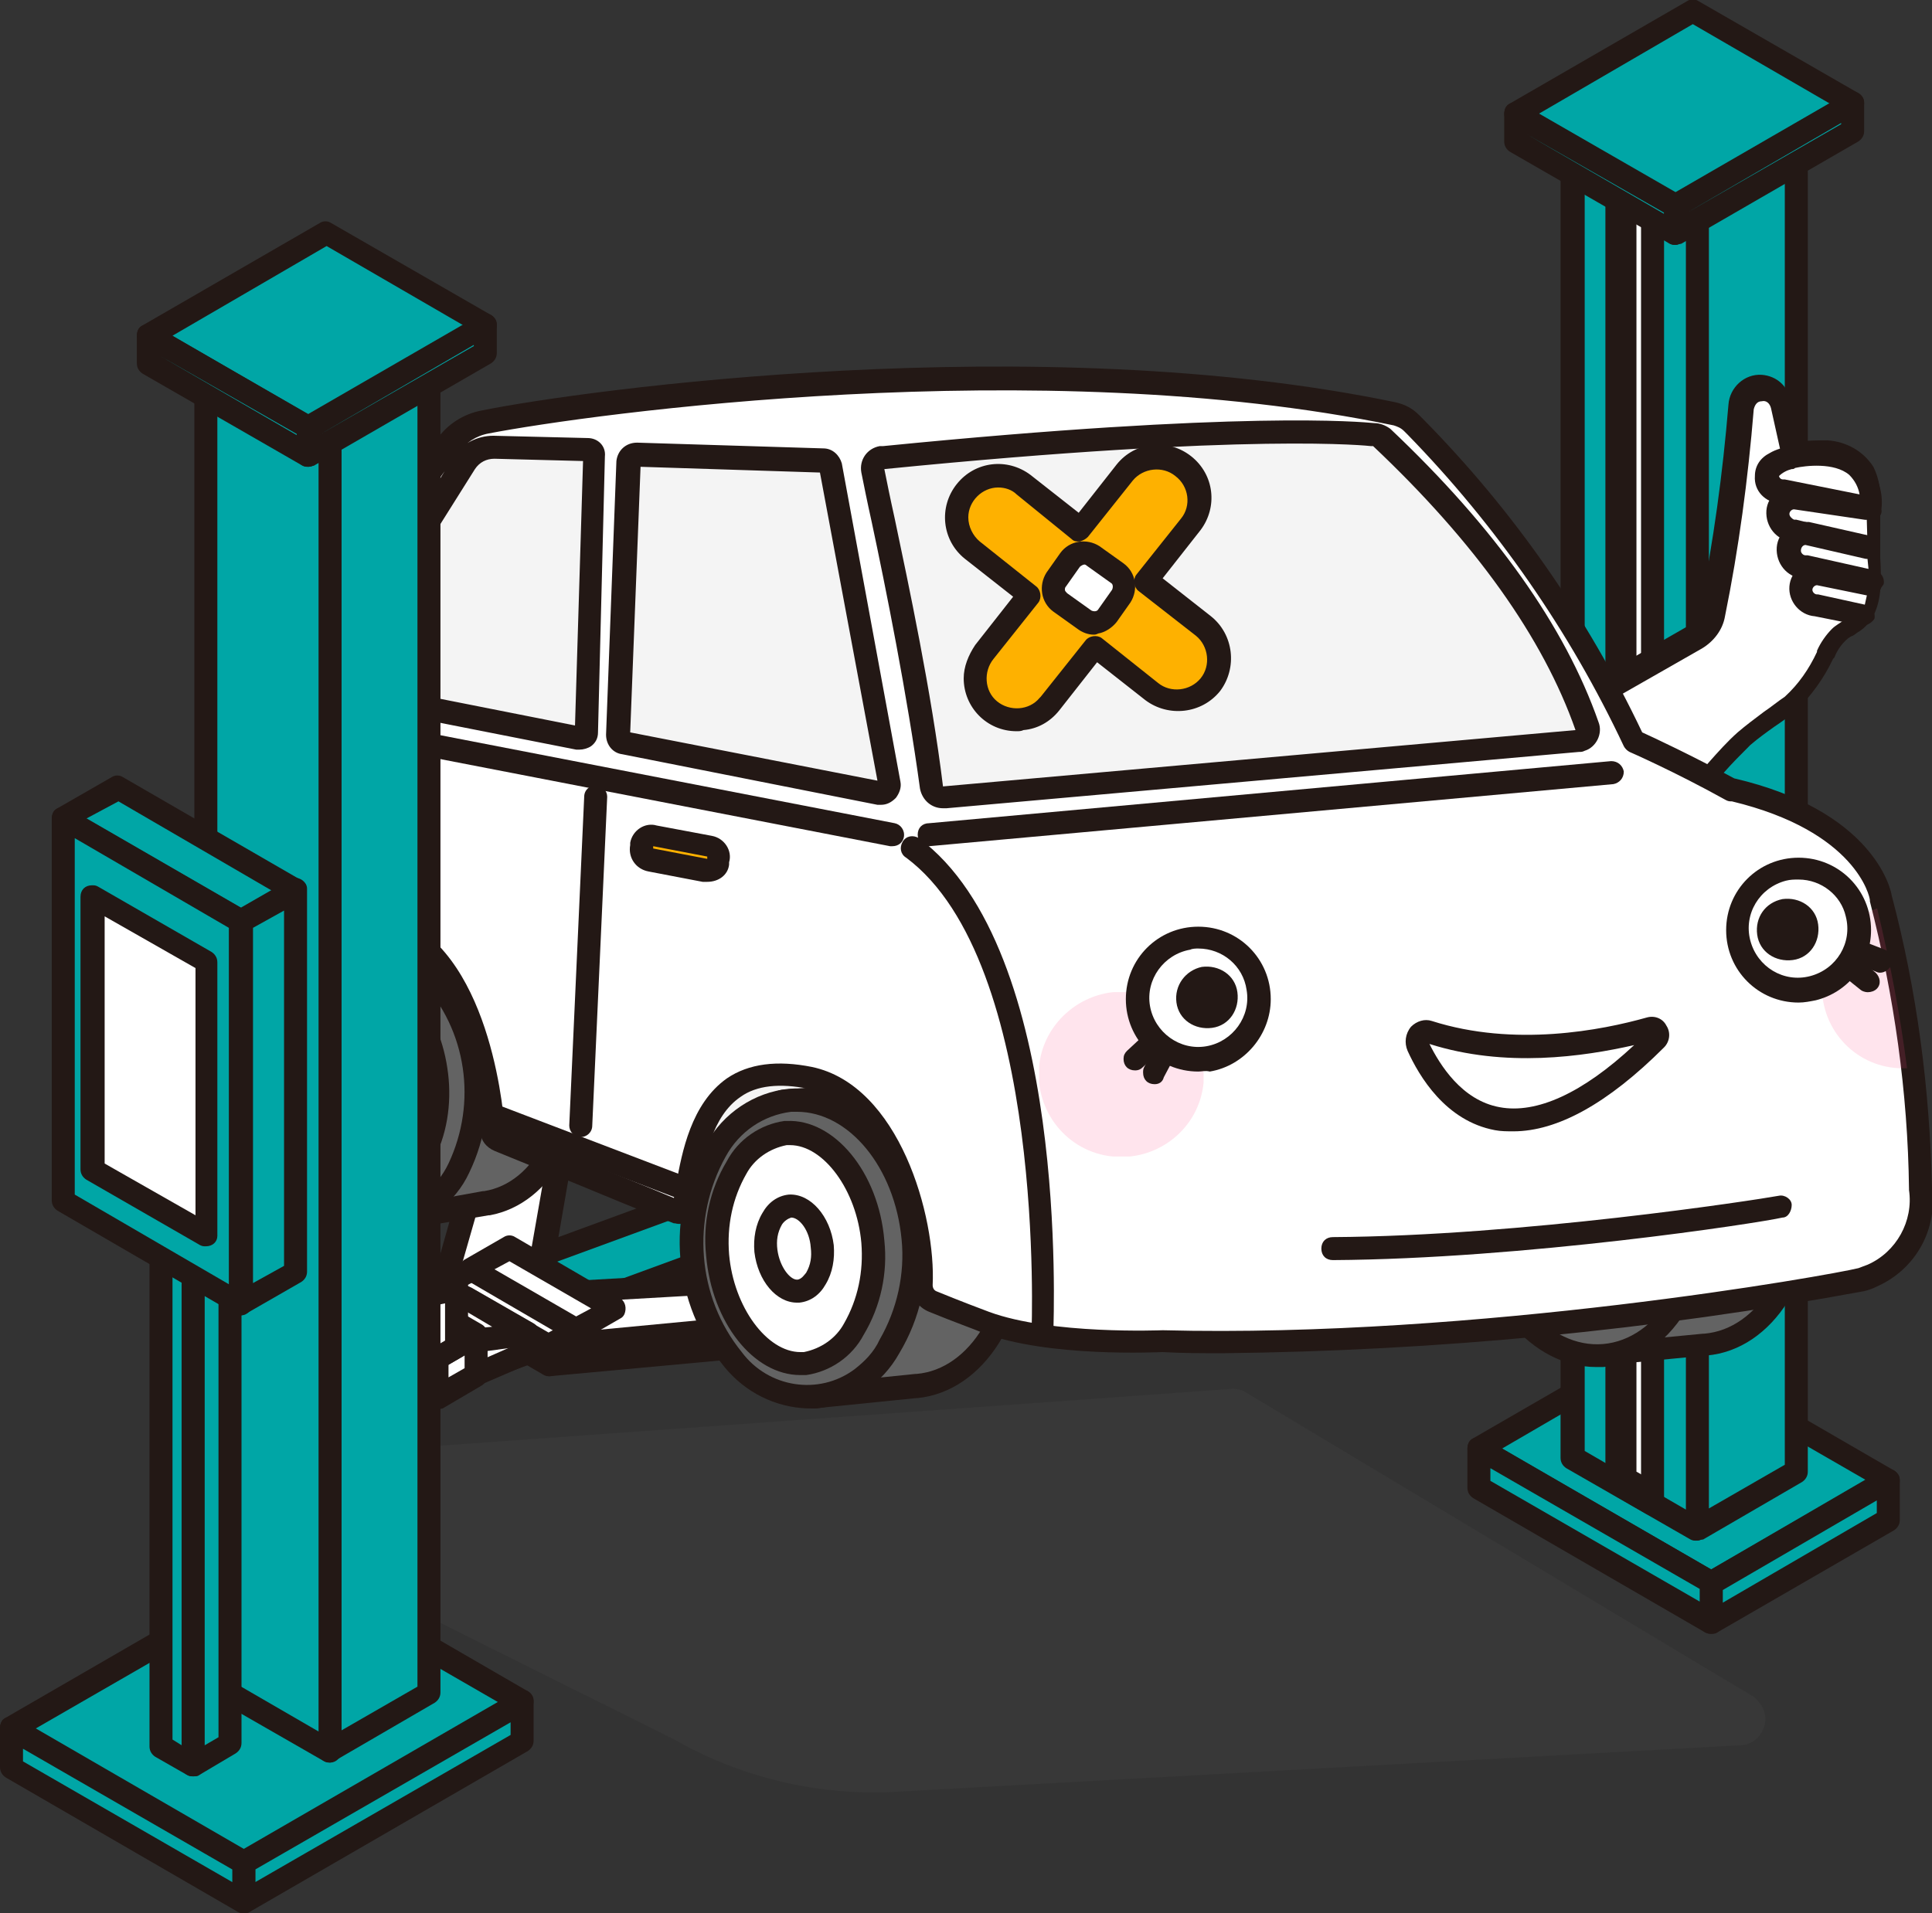 <?xml version="1.0" encoding="utf-8"?>
<!-- Generator: Adobe Illustrator 27.7.0, SVG Export Plug-In . SVG Version: 6.00 Build 0)  -->
<svg version="1.1" id="buy01" xmlns="http://www.w3.org/2000/svg" xmlns:xlink="http://www.w3.org/1999/xlink" x="0px" y="0px"
	 viewBox="0 0 168 166.4" style="enable-background:new 0 0 168 166.4;" xml:space="preserve">
<rect x="0" y="0" width="168" height="166.4" fill="#333333" stroke="none"/>
<style type="text/css">
	.st0{fill:#00A6A6;}
	.st1{fill:#231815;}
	.st2{fill:#00A69C;}
	.st3{fill:#FFFFFF;}
	.st4{opacity:0.1;}
	.st5{clip-path:url(#SVGID_00000127026325212614414890000015843431900474487436_);}
	.st6{fill:#636363;}
	.st7{fill:#F4F4F4;}
	.st8{fill:none;}
	.st9{fill:#FEB100;}
	.st10{opacity:0.15;}
	.st11{clip-path:url(#SVGID_00000090995214636075453880000008541178533907008905_);}
	.st12{fill:#FF4D85;}
	.st13{clip-path:url(#SVGID_00000036962561338022005090000001890236375433592451_);}
	.st14{fill:#FFBA1D;}
	.slide-top {
	-webkit-animation: slide-top 1s cubic-bezier(0.250, 0.460, 0.450, 0.940) infinite alternate forwards;
	        animation: slide-top 1s cubic-bezier(0.250, 0.460, 0.450, 0.940) infinite alternate forwards;
	}
	@-webkit-keyframes slide-top {
		0% {
			-webkit-transform: translate(0,0);
					transform: translate(0,0);
		}
		100% {
			-webkit-transform: translate(-5px,5px);
					transform: translate(-5px,5px);
		}
		}
		@keyframes slide-top {
		0% {
			-webkit-transform: translate(0,0);
					transform: translate(0,0);
		}
		100% {
			-webkit-transform: translate(-5px,5px);
					transform: translate(-5px,5px);
		}
	}
</style>
<path id="Path_11751" class="st0" d="M145.7,78.7l-6-3.5l-109,40l6,3.5L145.7,78.7z"/>
<g id="car">
	<path id="Path_11752" class="st1" d="M36.7,119.7c-0.2,0-0.3,0-0.5-0.1l-6-3.5c-0.5-0.3-0.6-0.9-0.4-1.4c0.1-0.2,0.3-0.4,0.5-0.4
		l109-40c0.3-0.1,0.6-0.1,0.8,0.1l6,3.5c0.5,0.3,0.6,0.9,0.4,1.4c-0.1,0.2-0.3,0.4-0.5,0.4l-109,40
		C36.9,119.7,36.8,119.7,36.7,119.7 M33,115.4l3.7,2.2l106.6-39.1l-3.7-2.2L33,115.4z"/>
	<path id="Path_11753" class="st2" d="M145.7,78.7l-109,40v2.4l109-40L145.7,78.7z"/>
	<path id="Path_11754" class="st1" d="M36.7,122.1c-0.6,0-1-0.4-1-1v-2.4c0-0.4,0.3-0.8,0.7-0.9l109-40c0.5-0.2,1.1,0.1,1.3,0.6
		c0,0.1,0.1,0.2,0.1,0.3v2.4c0,0.4-0.3,0.8-0.7,0.9L37,122C36.9,122.1,36.8,122.1,36.7,122.1 M37.7,119.4v0.2l107-39.2v-0.2
		L37.7,119.4z"/>
	<path id="Path_11755" class="st3" d="M46.5,114.2l-7.9-0.8l11.6-22.3v1.6L46.5,114.2z"/>
	<path id="Path_11756" class="st1" d="M46.5,115.2C46.5,115.2,46.5,115.2,46.5,115.2l-8-0.8c-0.5-0.1-1-0.5-0.9-1.1
		c0-0.1,0-0.3,0.1-0.4l11.6-22.3c0.3-0.5,0.9-0.7,1.3-0.4c0.3,0.2,0.5,0.5,0.5,0.9v1.6c0,0.1,0,0.1,0,0.2l-3.7,21.4
		C47.4,114.9,47,115.2,46.5,115.2 M40.2,112.6l5.5,0.5l2.9-16.6L40.2,112.6z"/>
	<path id="Path_11757" class="st3" d="M46.4,114.1l1.3,4.6l36.7-3.5v-1.6L46.4,114.1z"/>
	<path id="Path_11758" class="st1" d="M47.8,119.7c-0.4,0-0.8-0.3-1-0.7l-1.3-4.6c-0.2-0.5,0.1-1.1,0.7-1.2c0.1,0,0.2,0,0.3,0
		l38-0.5c0.3,0,0.5,0.1,0.7,0.3c0.2,0.2,0.3,0.4,0.3,0.7v1.6c0,0.5-0.4,1-0.9,1L47.8,119.7C47.8,119.7,47.8,119.7,47.8,119.7
		 M47.8,115.1l0.7,2.5l31.2-2.9L47.8,115.1z"/>
	<path id="Path_11759" class="st3" d="M47.8,117.1l-9.1-5.3v1.6l9.1,5.3V117.1z"/>
	<path id="Path_11760" class="st1" d="M47.8,119.7c-0.2,0-0.3,0-0.5-0.1l-9.1-5.3c-0.3-0.2-0.5-0.5-0.5-0.9v-1.6c0-0.6,0.4-1,1-1
		c0.2,0,0.3,0,0.5,0.1l9.1,5.3c0.3,0.2,0.5,0.5,0.5,0.9v1.6C48.8,119.3,48.3,119.7,47.8,119.7"/>
	<path id="Path_11761" class="st3" d="M53.4,115.4l-9.1-5.3l-3.3,1.9l9.1,5.3L53.4,115.4z"/>
	<path id="Path_11762" class="st1" d="M50.1,118.3c-0.2,0-0.3,0-0.5-0.1l-9.1-5.3c-0.5-0.3-0.6-0.9-0.4-1.4c0.1-0.2,0.2-0.3,0.4-0.4
		l3.3-1.9c0.3-0.2,0.7-0.2,1,0l9.1,5.3c0.5,0.3,0.6,0.9,0.4,1.4c-0.1,0.2-0.2,0.3-0.4,0.4l-3.3,1.9
		C50.5,118.3,50.3,118.3,50.1,118.3 M43,112.1l7.1,4.1l1.3-0.7l-7.1-4.1L43,112.1z"/>
	<path id="Path_11763" class="st3" d="M45.9,117.6V116l-7.5-1.2v3l3.1,1.8L45.9,117.6z"/>
	<path id="Path_11764" class="st1" d="M41.5,120.6c-0.2,0-0.3,0-0.5-0.1l-3.1-1.8c-0.3-0.2-0.5-0.5-0.5-0.9v-3c0-0.6,0.4-1,1-1
		c0.1,0,0.1,0,0.2,0l7.5,1.2c0.5,0.1,0.8,0.5,0.8,1v1.6c0,0.4-0.2,0.8-0.6,0.9l-4.4,1.9C41.7,120.5,41.6,120.6,41.5,120.6
		 M39.4,117.2l2.2,1.2l3.4-1.5v-0.1l-5.5-0.9L39.4,117.2z M45.9,117.6L45.9,117.6z"/>
	<path id="Path_11765" class="st3" d="M46.5,112.6l-7.9-0.8l6-21.2l5.6,0.5L46.5,112.6z"/>
	<path id="Path_11766" class="st1" d="M46.5,113.6C46.5,113.6,46.5,113.6,46.5,113.6l-8-0.8c-0.5-0.1-1-0.5-0.9-1.1
		c0-0.1,0-0.1,0-0.2l6-21.2c0.1-0.5,0.6-0.8,1.1-0.7l5.6,0.5c0.5,0.1,1,0.5,0.9,1.1c0,0,0,0,0,0.1l-3.7,21.4
		C47.4,113.2,47,113.6,46.5,113.6 M39.9,110.9l5.8,0.6l3.4-19.4l-3.7-0.4L39.9,110.9z"/>
	<path id="Path_11767" class="st3" d="M46.4,112.5l1.3,4.6l36.7-3.5l-0.9-3.2L46.4,112.5z"/>
	<path id="Path_11768" class="st1" d="M47.8,118.1c-0.4,0-0.8-0.3-1-0.7l-1.3-4.6c-0.2-0.5,0.1-1.1,0.7-1.2c0.1,0,0.1,0,0.2,0
		l37.1-2.1c0.5,0,0.9,0.3,1,0.7l0.9,3.2c0.2,0.5-0.1,1.1-0.7,1.2c-0.1,0-0.1,0-0.2,0L47.8,118.1C47.8,118.1,47.8,118.1,47.8,118.1
		 M47.7,113.4l0.8,2.6l34.7-3.3l-0.4-1.3L47.7,113.4z"/>
	<path id="Path_11769" class="st3" d="M51,115.2l-9.1-5.3l-3.3,1.9l9.1,5.3L51,115.2z"/>
	<path id="Path_11770" class="st1" d="M47.8,118.1c-0.2,0-0.3,0-0.5-0.1l-9.1-5.3c-0.5-0.3-0.6-0.9-0.4-1.4c0.1-0.2,0.2-0.3,0.4-0.4
		l3.3-1.9c0.3-0.2,0.7-0.2,1,0l9.1,5.3c0.5,0.3,0.6,0.9,0.4,1.4c-0.1,0.2-0.2,0.3-0.4,0.4l-3.3,1.9C48.1,118,47.9,118.1,47.8,118.1
		 M40.6,111.8l7.1,4.1l1.3-0.7l-7.1-4.1L40.6,111.8z"/>
	<path id="Path_11771" class="st3" d="M53.4,113.8l-9.1-5.3l-3.3,1.9l9.1,5.3L53.4,113.8z"/>
	<path id="Path_11772" class="st1" d="M50.1,116.7c-0.2,0-0.3,0-0.5-0.1l-9.1-5.3c-0.5-0.3-0.6-0.9-0.4-1.4c0.1-0.2,0.2-0.3,0.4-0.4
		l3.3-1.9c0.3-0.2,0.7-0.2,1,0l9.1,5.3c0.5,0.3,0.6,0.9,0.4,1.4c-0.1,0.2-0.2,0.3-0.4,0.4l-3.3,1.9
		C50.5,116.7,50.3,116.7,50.1,116.7 M43,110.4l7.1,4.1l1.3-0.7l-7.1-4.1L43,110.4z"/>
	<path id="Path_11773" class="st3" d="M45.9,116l-5.4-3.1l-2.1,1.9l3.1,1.8L45.9,116z"/>
	<path id="Path_11774" class="st1" d="M41.5,117.6c-0.2,0-0.3,0-0.5-0.1l-3.1-1.8c-0.5-0.3-0.6-0.9-0.4-1.4c0.1-0.1,0.1-0.2,0.2-0.3
		l2.1-1.9c0.3-0.3,0.8-0.3,1.2-0.1l5.4,3.1c0.5,0.3,0.6,0.9,0.4,1.4c-0.2,0.3-0.4,0.5-0.7,0.5l-4.4,0.6
		C41.6,117.6,41.5,117.6,41.5,117.6 M40.1,114.6l1.6,0.9l1.1-0.1l-2.2-1.3L40.1,114.6z"/>
	<path id="Path_11775" class="st3" d="M38,118.1l-3.1-1.8l3.4-2l3.1,1.8L38,118.1z"/>
	<path id="Path_11776" class="st1" d="M38,119.1c-0.2,0-0.3,0-0.5-0.1l-3.1-1.8c-0.5-0.3-0.6-0.9-0.4-1.4c0.1-0.2,0.2-0.3,0.4-0.4
		l3.4-2c0.3-0.2,0.7-0.2,1,0l3.1,1.8c0.5,0.3,0.6,0.9,0.4,1.4c-0.1,0.2-0.2,0.3-0.4,0.4l-3.4,2C38.4,119.1,38.2,119.1,38,119.1
		 M36.9,116.4L38,117l1.4-0.8l-1.1-0.6L36.9,116.4z"/>
	<path id="Path_11777" class="st3" d="M41.5,119.6l-3.4,2v-3.4l3.4-2V119.6z"/>
	<path id="Path_11778" class="st1" d="M38,122.6c-0.6,0-1-0.4-1-1v-3.4c0-0.4,0.2-0.7,0.5-0.9l3.4-2c0.5-0.3,1.1-0.1,1.4,0.4
		c0.1,0.2,0.1,0.3,0.1,0.5v3.4c0,0.4-0.2,0.7-0.5,0.9l-3.4,2C38.4,122.5,38.2,122.6,38,122.6 M39,118.7v1.1l1.4-0.8v-1.1L39,118.7z
		 M41.5,119.6L41.5,119.6z"/>
	<path id="Path_11779" class="st3" d="M34.6,120.1l5.1-3v-5.1l-5.1,1.1V120.1z"/>
	<path id="Path_11780" class="st1" d="M34.6,121.1c-0.6,0-1-0.4-1-1v-7c0-0.5,0.3-0.9,0.8-1l5.1-1.1c0.5-0.1,1.1,0.2,1.2,0.8
		c0,0.1,0,0.1,0,0.2v5.1c0,0.4-0.2,0.7-0.5,0.9l-5.1,3C35,121.1,34.8,121.1,34.6,121.1 M35.6,114v4.4l3.1-1.8v-3.3L35.6,114z"/>
	<path id="Path_11781" class="st3" d="M39.8,112.1l-3.1-1.8l-5.1,1.1l3.1,1.8L39.8,112.1z"/>
	<path id="Path_11782" class="st1" d="M34.6,114.2c-0.2,0-0.3,0-0.5-0.1l-3.1-1.8c-0.5-0.3-0.6-0.9-0.4-1.4c0.1-0.2,0.4-0.4,0.7-0.5
		l5.1-1.1c0.2-0.1,0.5,0,0.7,0.1l3.1,1.8c0.5,0.3,0.6,0.9,0.4,1.4c-0.1,0.2-0.4,0.4-0.7,0.5l-5.1,1.1
		C34.8,114.2,34.7,114.2,34.6,114.2 M34.3,111.8l0.5,0.3l2.2-0.5l-0.5-0.3L34.3,111.8z"/>
	<path id="Path_11783" class="st0" d="M164.3,128.8l-20.2-11.7l-15.4,8.9l20.2,11.7L164.3,128.8z"/>
	<path id="Path_11784" class="st1" d="M148.8,138.7c-0.2,0-0.3,0-0.5-0.1l-20.2-11.7c-0.5-0.3-0.6-0.9-0.4-1.4
		c0.1-0.2,0.2-0.3,0.4-0.4l15.4-8.9c0.3-0.2,0.7-0.2,1,0l20.2,11.7c0.5,0.3,0.6,0.9,0.4,1.4c-0.1,0.2-0.2,0.3-0.4,0.4l-15.4,8.9
		C149.2,138.6,149,138.7,148.8,138.7 M130.6,126l18.2,10.5l13.4-7.8l-18.2-10.5L130.6,126z"/>
	<path id="Path_11785" class="st0" d="M164.3,128.8l-15.4,8.9v3.4l15.4-8.9V128.8z"/>
	<path id="Path_11786" class="st1" d="M148.8,142.1c-0.6,0-1-0.4-1-1v-3.4c0-0.4,0.2-0.7,0.5-0.9l15.4-8.9c0.5-0.3,1.1-0.1,1.4,0.4
		c0.1,0.2,0.1,0.3,0.1,0.5v3.4c0,0.4-0.2,0.7-0.5,0.9l-15.4,8.9C149.2,142.1,149,142.1,148.8,142.1 M149.8,138.3v1.1l13.4-7.8v-1.1
		L149.8,138.3z"/>
	<path id="Path_11787" class="st0" d="M156.1,128l-8.6,5V18.5l8.6-5V128z"/>
	<path id="Path_11788" class="st1" d="M147.6,134c-0.6,0-1-0.4-1-1V18.5c0-0.4,0.2-0.7,0.5-0.9l8.6-5c0.5-0.3,1.1-0.1,1.4,0.4
		c0.1,0.2,0.1,0.3,0.1,0.5V128c0,0.4-0.2,0.7-0.5,0.9l-8.6,5C147.9,133.9,147.7,134,147.6,134 M148.6,19v112.2l6.6-3.8V15.2
		L148.6,19z M156.1,128L156.1,128z"/>
	<path id="Path_11789" class="st0" d="M147.6,133l-10.8-6.2V12.2l10.8,6.2V133z"/>
	<path id="Path_11790" class="st1" d="M147.5,134c-0.2,0-0.3,0-0.5-0.1l-10.8-6.2c-0.3-0.2-0.5-0.5-0.5-0.9V12.2c0-0.6,0.4-1,1-1
		c0.2,0,0.3,0,0.5,0.1l10.8,6.2c0.3,0.2,0.5,0.5,0.5,0.9V133C148.5,133.5,148.1,134,147.5,134 M137.8,126.2l8.8,5.1V19l-8.8-5.1
		V126.2z"/>
	<path id="Path_11791" class="st3" d="M143.7,130.8l-3.1-1.8V14.5l3.1,1.8V130.8z"/>
	<path id="Path_11792" class="st1" d="M143.7,131.8c-0.2,0-0.3,0-0.5-0.1l-3.1-1.8c-0.3-0.2-0.5-0.5-0.5-0.9V14.5c0-0.6,0.4-1,1-1
		c0.2,0,0.3,0,0.5,0.1l3.1,1.8c0.3,0.2,0.5,0.5,0.5,0.9v114.5C144.7,131.3,144.3,131.8,143.7,131.8 M141.6,128.4l1.1,0.6V16.8
		l-1.1-0.6V128.4z"/>
	<path id="Path_11793" class="st1" d="M142.3,128V15.4l-1.7-1V129l3.1,1.8v-2L142.3,128z"/>
	<path id="Path_11794" class="st0" d="M148.8,137.7L128.6,126v3.4l20.2,11.7V137.7z"/>
	<path id="Path_11795" class="st1" d="M148.8,142.1c-0.2,0-0.3,0-0.5-0.1l-20.2-11.7c-0.3-0.2-0.5-0.5-0.5-0.9V126c0-0.6,0.4-1,1-1
		c0.2,0,0.3,0,0.5,0.1l20.2,11.7c0.3,0.2,0.5,0.5,0.5,0.9v3.4C149.8,141.7,149.4,142.1,148.8,142.1 M129.6,128.8l18.2,10.5v-1.1
		l-18.2-10.5V128.8z"/>
	<path id="Path_11796" class="st0" d="M161.1,9l-13.9-8l-15.4,8.9l13.9,8L161.1,9z"/>
	<path id="Path_11797" class="st1" d="M145.7,18.9c-0.2,0-0.3,0-0.5-0.1l-13.9-8c-0.5-0.3-0.6-0.9-0.4-1.4c0.1-0.2,0.2-0.3,0.4-0.4
		l15.4-8.9c0.3-0.2,0.7-0.2,1,0l13.9,8c0.5,0.3,0.6,0.9,0.4,1.4c-0.1,0.2-0.2,0.3-0.4,0.4l-15.4,8.9C146,18.9,145.8,18.9,145.7,18.9
		 M133.8,9.9l11.9,6.9L159.1,9l-11.9-6.9L133.8,9.9z"/>
	<path id="Path_11798" class="st0" d="M161.1,9l-15.4,8.9v2.4l15.4-8.9V9z"/>
	<path id="Path_11800" class="st0" d="M145.7,17.9l-13.9-8v2.4l13.9,8V17.9z"/>
	<g id="Group_1349" transform="translate(17.41 120.79)" class="st4">
		<g id="Group_1348">
			<g>
				<defs>
					<rect id="SVGID_1_" x="0" y="0" width="136.1" height="35.1"/>
				</defs>
				<clipPath id="SVGID_00000180343391276708116670000011503028797768350352_">
					<use xlink:href="#SVGID_1_"  style="overflow:visible;"/>
				</clipPath>
				<g id="Group_1347" style="clip-path:url(#SVGID_00000180343391276708116670000011503028797768350352_);">
					<path id="Path_11802" class="st6" d="M59.7,35.1l74.4-4.1c1.2-0.1,2.1-1.3,2-2.5c-0.1-0.7-0.5-1.3-1-1.7L90.9,0.3
						C90.6,0.1,90.2,0,89.8,0L2,6.3C0.7,6.5-0.2,7.7,0,8.9c0.1,0.7,0.5,1.3,1.1,1.6l40.1,20C46.8,33.7,53.2,35.3,59.7,35.1"/>
				</g>
			</g>
		</g>
	</g>
	<g id="hand" class="slide-top">
		<path id="Path_11803" class="st3" d="M127,67.2l20.4-11.7c0.8-0.5,1.4-1.2,1.5-2.2c1.2-5.9,2.1-11.9,2.5-17.9
			c0.1-1,0.9-1.7,1.8-1.6c0.8,0.1,1.5,0.6,1.6,1.4l1,4.5c1-0.1,2.1-0.2,3.1-0.1c1.3,0,2.5,0.7,3.2,1.8c0.3,0.7,0.5,1.4,0.5,2.2
			c0,0.2,0,0.4,0,0.6c0,1.4-0.1,2.8,0,4.3c0.1,1.8,0.4,4.7-1.3,5.9c-0.5,0.3-1,0.6-1.5,1c-0.5,0.5-0.9,1.1-1.1,1.7
			c-0.7,1.6-1.7,3-3,4.2c-1.3,1.1-2.8,1.9-4.1,3.1c-1.4,1.3-2.7,2.9-4,4.3c-2.9,2.9-5.8,5.9-8.7,8.8c-1.1,1.1-2.7,1.3-4,0.4
			l-8.2-5.3c-1.5-0.9-1.9-2.9-1-4.4C126.2,67.9,126.5,67.5,127,67.2"/>
		<path id="Path_11804" class="st1" d="M136.7,79.4c-0.8,0-1.6-0.2-2.3-0.7l-8.2-5.3c-1.9-1.2-2.5-3.8-1.3-5.8
			c0.4-0.6,0.9-1,1.4-1.4l20.4-11.7c0.6-0.3,0.9-0.9,1.1-1.5c1.2-5.9,2-11.8,2.5-17.8c0.1-1.5,1.4-2.7,2.9-2.6
			c1.3,0.1,2.3,1,2.5,2.3l0.8,3.5c0.8-0.1,1.6-0.1,2.4-0.1c1.6,0.1,3.1,0.9,4,2.3c0.4,0.8,0.6,1.7,0.6,2.6c0,0.2,0,0.4,0,0.7
			c0,0.5,0,1,0,1.4c0,1,0,1.8,0,2.8l0,0.4c0.1,2,0.3,5-1.8,6.4c-0.2,0.1-0.4,0.3-0.6,0.4c-0.3,0.1-0.5,0.3-0.7,0.5
			c-0.4,0.4-0.7,0.9-0.9,1.4l-0.1,0.1c-0.8,1.7-1.9,3.2-3.2,4.5c-0.6,0.5-1.3,1-1.9,1.4c-0.7,0.5-1.4,1-2.1,1.6
			c-0.8,0.8-1.6,1.6-2.3,2.4c-0.5,0.6-1.1,1.2-1.7,1.8l-8.7,8.8C138.9,79,137.9,79.4,136.7,79.4 M127.5,68.1L127.5,68.1
			c-1,0.6-1.4,1.9-0.8,3c0.2,0.3,0.4,0.6,0.7,0.8l8.2,5.3c0.9,0.6,2,0.4,2.7-0.3L147,68c0.5-0.6,1.1-1.1,1.6-1.7
			c0.8-0.9,1.6-1.8,2.5-2.6c0.7-0.6,1.5-1.2,2.3-1.8c0.6-0.4,1.2-0.9,1.8-1.3c1.2-1.1,2.1-2.4,2.8-3.9l0-0.1
			c0.3-0.7,0.8-1.4,1.3-1.9c0.3-0.3,0.7-0.5,1.1-0.8c0.2-0.1,0.3-0.2,0.5-0.3c1.2-0.8,1-3,0.9-4.7l0-0.4c-0.1-1,0-2,0-2.9
			c0-0.5,0-0.9,0-1.4c0-0.2,0-0.4,0-0.6c0-0.6-0.1-1.2-0.3-1.7c-0.6-0.8-1.5-1.3-2.4-1.3c-0.8,0-1.6,0-2.4,0.1l-0.6,0.1
			c-0.5,0-1-0.3-1.1-0.8l-1-4.5c-0.1-0.4-0.4-0.7-0.8-0.6c-0.4,0-0.6,0.3-0.7,0.7c-0.5,6.1-1.3,12.1-2.5,18c-0.2,1.2-1,2.2-2,2.8
			L127.5,68.1z"/>
		<path id="Path_11805" class="st3" d="M162.3,44.2l-7.2-1.4c-0.8,0-1.4-0.7-1.3-1.5c0,0,0,0,0,0c0-0.8,1.4-1.5,2.2-1.5
			c0,0,7.2-1.7,6.8,4.4"/>
		<path id="Path_11806" class="st1" d="M162.7,45.2L162.7,45.2c-0.1,0-0.2,0-0.3,0c-0.1,0-0.3,0-0.4,0l-7.2-1.4
			c-1.3-0.1-2.3-1.1-2.2-2.4c0-0.9,0.5-1.6,1.3-2c0.5-0.3,1.2-0.5,1.8-0.6c0.7-0.1,4.2-0.7,6.3,1.1c1.2,1.1,1.8,2.8,1.6,4.4
			C163.7,44.8,163.3,45.2,162.7,45.2 M155.8,40.8c-0.4,0.1-0.8,0.3-1.1,0.6c0,0.1,0.1,0.2,0.1,0.2c0.1,0.1,0.2,0.1,0.3,0.1
			c0,0,0.1,0,0.1,0l6.5,1.3c-0.1-0.6-0.4-1.2-0.9-1.7c-1.3-1.1-3.8-0.8-4.7-0.6C156,40.8,155.9,40.8,155.8,40.8L155.8,40.8"/>
		<path id="Path_11807" class="st3" d="M162.3,44.2l-6.1-0.9c-0.8,0-1.5,0.5-1.5,1.3c0,0.8,0.5,1.5,1.3,1.5l6.4,1.6"/>
		<path id="Path_11808" class="st1" d="M162.3,48.7c-0.1,0-0.2,0-0.2,0l-6.3-1.6c-1.3-0.1-2.3-1.3-2.2-2.7c0.1-1.3,1.3-2.2,2.6-2.2
			l6.2,1c0.5,0.1,0.9,0.6,0.8,1.2c-0.1,0.5-0.6,0.9-1.1,0.8l-6.1-0.9c-0.2,0-0.4,0.2-0.4,0.4c0,0.2,0.2,0.4,0.4,0.5
			c0.1,0,0.1,0,0.2,0l6.4,1.6c0.5,0.1,0.9,0.7,0.7,1.2C163.2,48.3,162.8,48.6,162.3,48.7"/>
		<path id="Path_11809" class="st3" d="M162.3,47.7l-5.3-1.2c-0.8,0-1.5,0.6-1.5,1.4c0,0.8,0.5,1.4,1.3,1.5l5.8,1.3"/>
		<path id="Path_11810" class="st1" d="M162.6,51.6c-0.1,0-0.2,0-0.2,0l-5.7-1.3c-1.3-0.1-2.3-1.3-2.2-2.7c0.1-1.3,1.3-2.3,2.6-2.2
			c0.1,0,0.1,0,0.2,0l5.3,1.2c0.5,0.1,0.9,0.6,0.8,1.2c-0.1,0.5-0.6,0.9-1.2,0.8c0,0,0,0,0,0l-5.2-1.2c-0.2,0-0.4,0.2-0.4,0.5
			c0,0.2,0.2,0.4,0.4,0.4c0.1,0,0.1,0,0.2,0l5.8,1.3c0.5,0.1,0.9,0.6,0.8,1.2C163.5,51.3,163.1,51.6,162.6,51.6"/>
		<path id="Path_11811" class="st3" d="M162.6,50.6l-4.5-1c-0.8,0-1.5,0.5-1.5,1.3c0,0.8,0.5,1.5,1.3,1.5l4.1,0.9"/>
		<path id="Path_11812" class="st1" d="M162,54.4c-0.1,0-0.1,0-0.2,0l-4-0.8c-1.3-0.1-2.3-1.3-2.2-2.6c0.1-1.3,1.3-2.3,2.6-2.2
			c0,0,0.1,0,0.1,0l4.5,1c0.5,0.1,0.9,0.6,0.8,1.2s-0.6,0.9-1.2,0.8l-4.4-0.9c-0.2,0-0.4,0.2-0.4,0.4c0,0.2,0.2,0.4,0.4,0.4
			c0,0,0.1,0,0.1,0l4.1,0.9c0.5,0.1,0.9,0.6,0.8,1.2C162.9,54,162.5,54.4,162,54.4"/>
	</g>
	<path id="Path_11813" class="st7" d="M56.1,38.7L55,68.2l-4-1l1.5-29L56.1,38.7z"/>
	<path id="Path_11814" class="st1" d="M55,69.2c-0.1,0-0.2,0-0.2,0l-4-1c-0.5-0.1-0.8-0.5-0.8-1l1.5-29c0-0.3,0.1-0.5,0.4-0.7
		c0.2-0.2,0.5-0.3,0.8-0.2l3.7,0.5c0.5,0.1,0.9,0.5,0.9,1L56,68.3C56,68.8,55.6,69.2,55,69.2 M52,66.5l2,0.5l1-27.4l-1.7-0.2
		L52,66.5z"/>
	<path id="Path_11815" class="st7" d="M119.9,37.2c0,0,15.8,10.9,20.8,27.4l-60.3,7.1L26.1,60.1l15.4-22.5
		C41.4,37.6,105.3,32.4,119.9,37.2"/>
	<path id="Path_11816" class="st1" d="M80.4,72.7c-0.1,0-0.1,0-0.2,0L25.9,61.1c-0.5-0.1-0.9-0.6-0.8-1.2c0-0.1,0.1-0.2,0.2-0.4
		L40.6,37c0.2-0.2,0.4-0.4,0.7-0.4c2.6-0.2,64.2-5.2,78.8-0.4c0.1,0,0.2,0.1,0.3,0.1c0.7,0.5,16.2,11.3,21.2,27.9
		c0.2,0.5-0.1,1.1-0.7,1.2c-0.1,0-0.1,0-0.2,0l-60.3,7.1C80.5,72.7,80.5,72.7,80.4,72.7 M27.8,59.5l52.7,11.2l58.9-7
		c-5-14.6-18.6-24.6-20-25.6c-13.8-4.4-71.5,0-77.4,0.5L27.8,59.5z"/>
	<path id="Path_11817" class="st7" d="M21.7,90.4l20.3-4.4c0,0-3.5-6.9-10.9-7.3S21.7,90.4,21.7,90.4"/>
	<path id="Path_11818" class="st1" d="M21.7,91.4c-0.6,0-1-0.4-1-1c0-0.1,0-0.1,0-0.2c0.1-0.5,2.2-12.9,10.4-12.6
		c7.9,0.4,11.6,7.5,11.7,7.8c0.2,0.5,0.1,1.1-0.4,1.3c-0.1,0-0.2,0.1-0.2,0.1l-20.3,4.4C21.8,91.4,21.8,91.4,21.7,91.4 M30.8,79.7
		c-4.8,0-7,6.4-7.8,9.4l17.3-3.8C39,83.4,36,79.9,31,79.7C30.9,79.7,30.9,79.7,30.8,79.7"/>
	<path id="Path_11819" class="st6" d="M30.5,82l8.1-1.3l0,0l0.1,0l0,0c4.9-0.7,9.7,4,10.8,10.6s-2.2,12.6-7.1,13.3l0,0l-8.3,1.4
		L32.7,98c-1-2.3-1.5-4.9-1.3-7.5L30.5,82z"/>
	<path id="Path_11820" class="st1" d="M34.1,107.1c-0.5,0-0.9-0.3-1-0.8l-1.4-7.9c-1.1-2.4-1.5-5.1-1.4-7.8l-0.8-8.5
		c-0.1-0.5,0.3-1,0.8-1.1l8.1-1.3c0,0,0.1,0,0.1,0c5.5-0.8,10.8,4.4,11.9,11.5c1.1,7.1-2.4,13.5-7.8,14.5l-0.1,0l-8.3,1.4
		C34.2,107.1,34.2,107.1,34.1,107.1 M31.6,82.8l0.7,7.6c0,0.1,0,0.1,0,0.2c-0.2,2.4,0.3,4.8,1.2,7c0,0.1,0.1,0.2,0.1,0.2l1.2,7.1
		l7.2-1.3c0,0,0.1,0,0.1,0c4.4-0.7,7.2-6.2,6.3-12.2s-5.2-10.4-9.6-9.8c0,0,0,0-0.1,0L31.6,82.8z"/>
	<path id="Path_11821" class="st6" d="M23.3,95.4c1,6.7,5.9,11.4,10.8,10.7s8.2-6.8,7.1-13.4S35.4,81.2,30.4,82S22.3,88.8,23.3,95.4
		"/>
	<path id="Path_11822" class="st1" d="M33,107.2c-2.5-0.1-4.8-1.1-6.5-2.9c-2.3-2.4-3.8-5.4-4.2-8.7l0,0c-1.1-7.2,2.5-13.7,8-14.6
		c2.9-0.4,5.8,0.7,7.7,2.8c4.6,4.9,5.7,12.2,2.8,18.2c-1.2,2.6-3.7,4.5-6.5,5C33.9,107.2,33.5,107.2,33,107.2 M24.3,95.3
		c0.4,2.8,1.7,5.5,3.6,7.6c1.5,1.7,3.8,2.5,6,2.3c2.2-0.4,4.1-1.9,5.1-4c2.5-5.3,1.6-11.6-2.4-15.9c-1.5-1.7-3.8-2.5-6-2.3
		C26.2,83.6,23.3,89.2,24.3,95.3z"/>
	<path id="Path_11823" class="st3" d="M32.8,103.3c0.1,0,0.3,0,0.4,0c1.6-0.4,3-1.5,3.7-3c1.1-2.2,1.4-4.7,1-7.1
		c-0.7-4.8-3.9-8.5-7.1-8.3c-0.1,0-0.3,0-0.4,0c-1.6,0.4-3,1.5-3.7,3c-1.1,2.2-1.4,4.7-1,7.1C26.4,99.8,29.6,103.5,32.8,103.3"/>
	<path id="Path_11824" class="st1" d="M32.6,104.3c-3.7,0-7.1-4-7.9-9.2c-0.4-2.6,0-5.4,1.1-7.8c0.8-1.8,2.5-3.1,4.4-3.5
		c0.2,0,0.3,0,0.5-0.1c3.8-0.2,7.4,3.8,8.2,9.2c0.4,2.6,0.1,5.4-1.1,7.8c-0.8,1.8-2.5,3.1-4.4,3.5c-0.2,0-0.3,0-0.5,0.1
		C32.8,104.3,32.7,104.3,32.6,104.3 M32.8,103.3L32.8,103.3z M31,85.8c-0.1,0-0.1,0-0.2,0c-0.1,0-0.2,0-0.3,0
		c-1.3,0.3-2.4,1.2-3,2.5c-1,2-1.3,4.3-0.9,6.5c0.6,4.2,3.5,7.6,6.1,7.5c0.1,0,0.2,0,0.3,0c1.3-0.3,2.4-1.2,3-2.5
		c1-2,1.3-4.3,0.9-6.5C36.3,89.2,33.6,85.8,31,85.8"/>
	<path id="Path_11825" class="st7" d="M59.1,105.4l23.8-2.2c0,0-7-12.1-13.4-13.5C59.7,87.6,60,102.5,59.1,105.4"/>
	<path id="Path_11826" class="st1" d="M59.1,106.4c-0.6,0-1-0.4-1-1c0-0.1,0-0.2,0-0.3c0.2-0.8,0.3-1.6,0.4-2.4
		c0.5-3.8,1.3-10.3,5.1-13c1.8-1.2,4-1.6,6.1-1c6.7,1.5,13.7,13.5,14,14c0.3,0.5,0.1,1.1-0.4,1.4c-0.1,0.1-0.3,0.1-0.4,0.1
		L59.1,106.4C59.2,106.4,59.2,106.4,59.1,106.4 M67.7,90.6c-1,0-2,0.3-2.9,0.9c-3.1,2.2-3.8,8.1-4.3,11.6c-0.1,0.5-0.1,0.9-0.2,1.3
		l20.9-1.9c-2-3.1-7.2-10.6-11.9-11.7C68.8,90.6,68.3,90.6,67.7,90.6"/>
	<path id="Path_11827" class="st6" d="M69.1,104.9l-1-9.1l9.4-0.8l0,0l0.1,0l0,0c5.3-0.4,10,4.9,10.6,12S85,120,79.7,120.5l0,0
		l-8.9,0.9l-0.9-8.6c-0.5-1.4-0.8-2.8-1-4.3C68.9,107.3,68.9,106.1,69.1,104.9"/>
	<path id="Path_11828" class="st1" d="M70.8,122.5c-0.5,0-0.9-0.4-1-0.9l-0.9-8.5c-0.9-2.6-1.2-5.4-0.9-8.2l-1-9
		c-0.1-0.5,0.3-1,0.9-1.1c0,0,0,0,0,0l9.4-0.8c0,0,0.1,0,0.1,0c5.8-0.4,11,5.3,11.7,12.9c0.6,7.5-3.5,14.1-9.3,14.7c0,0-0.1,0-0.1,0
		l-8.9,0.9C70.9,122.5,70.9,122.5,70.8,122.5 M69.2,96.7l0.9,8.1c0,0.1,0,0.2,0,0.2c-0.2,1.1-0.2,2.3-0.1,3.5c0.1,1.4,0.4,2.7,0.9,4
		c0,0.1,0,0.2,0.1,0.2l0.8,7.6l7.8-0.8c0,0,0.1,0,0.1,0c4.7-0.4,8.1-6.1,7.5-12.5S82.3,95.6,77.6,96c0,0-0.1,0-0.1,0h0L69.2,96.7z"
		/>
	<path id="Path_11829" class="st1" d="M59.7,73c-0.1,0-0.1,0-0.2,0l-6.1-1c-0.3,0-0.5-0.2-0.7-0.4c-0.2-0.2-0.2-0.5-0.2-0.7l0.3-1.9
		c0.1-0.5,0.6-0.9,1.1-0.8l6.1,1c0.5,0.1,0.9,0.6,0.8,1.2l-0.3,1.9C60.6,72.7,60.2,73,59.7,73"/>
	<path id="Path_11830" class="st6" d="M60.2,109.4c0.6,7.1,5.4,12.5,10.7,12.1s9.1-6.6,8.5-13.7s-5.4-12.5-10.7-12.1
		S59.5,102.3,60.2,109.4"/>
	<path id="Path_11831" class="st1" d="M70.2,122.5c-2.8-0.1-5.4-1.4-7.2-3.6c-4.5-5.5-5.2-13.2-1.6-19.4c1.5-2.7,4.2-4.5,7.2-4.8
		c5.8-0.5,11.1,5.3,11.8,13c0.4,3.5-0.4,7-2.2,10c-1.5,2.7-4.2,4.5-7.2,4.8C70.7,122.5,70.4,122.5,70.2,122.5 M69.3,96.7
		c-0.2,0-0.4,0-0.5,0c-2.4,0.3-4.5,1.7-5.7,3.9c-3,5.4-2.5,12.2,1.4,17c2.3,3.1,6.7,3.8,9.8,1.5c0.9-0.7,1.7-1.5,2.2-2.6
		c1.5-2.6,2.2-5.7,1.9-8.7C77.8,101.5,73.8,96.7,69.3,96.7"/>
	<path id="Path_11832" class="st3" d="M70,118.6c1.8-0.3,3.4-1.4,4.2-3c1.3-2.3,1.9-4.9,1.6-7.6c-0.4-5.3-3.8-9.6-7.4-9.4l-0.1,0
		c-1.8,0.3-3.4,1.4-4.2,3c-1.3,2.3-1.9,4.9-1.6,7.6c0.5,5.3,3.8,9.6,7.4,9.4L70,118.6z"/>
	<path id="Path_11833" class="st1" d="M69.6,119.6c-4.1,0-7.7-4.6-8.2-10.4c-0.3-2.8,0.3-5.7,1.8-8.2c1-1.9,2.9-3.2,5-3.5l0.2,0
		c4.1-0.2,8,4.4,8.5,10.4c0.3,2.8-0.3,5.7-1.8,8.2c-1,1.9-2.9,3.2-5,3.5h0l-0.1,0C69.8,119.6,69.7,119.6,69.6,119.6 M70,118.6
		L70,118.6z M68.7,99.6c-0.1,0-0.1,0-0.2,0l-0.1,0c-1.5,0.3-2.8,1.2-3.5,2.5c-1.2,2.1-1.7,4.5-1.5,7c0.4,4.6,3.3,8.5,6.2,8.5
		c0.1,0,0.1,0,0.2,0l0.1,0c1.5-0.3,2.8-1.2,3.5-2.5c1.2-2.1,1.7-4.5,1.5-7C74.5,103.5,71.6,99.6,68.7,99.6"/>
	<path id="Path_11834" class="st6" d="M137.7,101.3l-1-9.1l9.4-0.8l0,0h0.1l0,0c5.3-0.4,10,5,10.6,12s-3.2,13.1-8.5,13.6l0,0
		l-8.3,0.8l-1.5-8.5c-0.5-1.4-0.8-2.8-0.9-4.3C137.5,103.7,137.5,102.5,137.7,101.3"/>
	<path id="Path_11835" class="st1" d="M140,118.8c-0.5,0-0.9-0.3-1-0.8l-1.5-8.4c-0.9-2.6-1.2-5.5-0.9-8.3l-0.9-9
		c-0.1-0.5,0.3-1,0.9-1.1c0,0,0,0,0,0l9.4-0.8c0,0,0.1,0,0.1,0c5.8-0.4,11,5.4,11.6,12.9c0.6,7.5-3.5,14.1-9.3,14.6c0,0-0.1,0-0.1,0
		l-8.3,0.8C140.1,118.8,140.1,118.8,140,118.8 M137.8,93.1l0.9,8.1c0,0.1,0,0.2,0,0.2c-0.3,2.5-0.1,5.1,0.8,7.5c0,0.1,0,0.1,0,0.2
		l1.3,7.6l7.3-0.7c0,0,0.1,0,0.1,0c4.7-0.4,8.1-6,7.6-12.5S151,92,146.3,92.4c0,0-0.1,0-0.1,0h0L137.8,93.1z"/>
	<path id="Path_11836" class="st6" d="M128.8,105.8c0.6,7.1,5.4,12.5,10.7,12.1s9.1-6.6,8.5-13.7s-5.4-12.5-10.7-12.1
		S128.2,98.6,128.8,105.8"/>
	<path id="Path_11837" class="st1" d="M138.8,118.9c-5.6,0-10.4-5.7-11.1-13c-0.6-7.7,3.6-14.3,9.4-14.8s11.1,5.4,11.7,13
		s-3.6,14.3-9.4,14.8C139.3,118.9,139.1,118.9,138.8,118.9 M129.8,105.7c0.5,6.6,4.9,11.6,9.6,11.2s8.2-6,7.6-12.6
		s-4.8-11.6-9.6-11.2S129.2,99.1,129.8,105.7"/>
	<path id="Path_11838" class="st3" d="M163.5,78.1c0,0-1-6.7-13-9.5l0,0c-4.6-2.6-8.5-4.3-8.5-4.3c-4.8-10.3-11.3-19.6-19.3-27.6
		c-0.4-0.4-0.9-0.7-1.5-0.8c-30.6-6.3-69.5-1.2-79.1,0.7c-1.3,0.3-2.5,1-3.3,2.1L25.2,58.2c-0.2,0.2-0.4,0.4-0.7,0.5
		c0,0-3.2,0.2-3.2,4.3L21,89.3c0,0.5,0.3,0.9,0.7,1.1c1.5-5.4,4.8-11.7,11.5-10.1c7.7,1.9,9.4,14.1,9.7,18c0,0.4,0.3,0.7,0.6,0.8
		c4.9,2,10.5,4.3,15.6,6.3c0.1,0,0.3,0,0.3-0.1c0,0,0,0,0,0c1-3.1,0.7-13.6,11.1-11.5c7.2,1.5,10,12.7,9.7,18c0,0.7,0.4,1.3,1,1.5
		c2.2,0.9,3.9,1.5,4.6,1.8c5.6,2.1,15.4,1.6,15.4,1.6c28.3,0.8,59.2-5,60.7-5.4c0.3-0.1,0.6-0.2,0.9-0.3c2.9-1.3,4.6-4.4,4.2-7.6
		C166.8,94.8,165.6,86.3,163.5,78.1 M76,40.9c-0.1-0.5,0.2-1,0.8-1.1c0,0,0.1,0,0.1,0c32.7-3.2,42.6-2,42.6-2c0.3,0,0.5,0.1,0.7,0.3
		C133,50.2,136.7,59.5,138,63.2c0.2,0.5-0.1,1.1-0.6,1.2c-0.1,0-0.2,0-0.2,0l-55,4.9c-0.5,0-1-0.3-1.1-0.8
		C79.7,57.7,76.7,45.1,76,40.9 M53.7,64l0.9-23.8c0-0.4,0.4-0.6,0.7-0.6l16.2,0.5c0.3,0,0.6,0.2,0.6,0.5l5.1,27.7
		c0,0.4-0.2,0.7-0.6,0.7c-0.1,0-0.2,0-0.2,0l-22.2-4.3C54,64.6,53.7,64.3,53.7,64 M28.6,59.2l11.7-18.9c0.6-0.9,1.5-1.4,2.6-1.4
		l8.2,0.2c0.3,0,0.6,0.3,0.6,0.6L51,63.6c0,0.3-0.3,0.6-0.6,0.6c0,0-0.1,0-0.1,0L29,60c-0.3,0-0.5-0.3-0.5-0.6
		C28.5,59.3,28.6,59.2,28.6,59.2"/>
	<path id="Path_11839" class="st1" d="M106.3,117.7c-1.7,0-3.4,0-5.2-0.1c-0.3,0-10,0.5-15.7-1.7c-0.7-0.3-2.4-0.9-4.6-1.8
		c-1-0.4-1.7-1.4-1.6-2.5c0.3-5.2-2.5-15.6-8.9-16.9c-2.5-0.5-4.5-0.3-5.9,0.7c-2.5,1.7-3.1,5.3-3.6,7.9c-0.1,0.8-0.3,1.5-0.5,2.3
		c-0.2,0.6-0.9,1-1.6,0.8c0,0,0,0-0.1,0c-2.9-1.1-6-2.4-8.9-3.6c-2.3-0.9-4.5-1.8-6.7-2.7c-0.7-0.3-1.2-0.9-1.2-1.6
		c-0.1-1.6-1.4-15.2-9-17.1c-5.9-1.4-8.8,4.3-10.3,9.4c-0.2,0.5-0.7,0.8-1.2,0.7c-0.1,0-0.2-0.1-0.2-0.1c-0.7-0.4-1.1-1.1-1.2-1.9
		l0.3-26.5c0-4,2.7-5.2,4.2-5.3L38,38.2c0.9-1.3,2.3-2.2,3.9-2.5c8.9-1.8,48.4-7.2,79.5-0.7c0.8,0.2,1.4,0.5,2,1.1l0.3,0.3
		c7.9,8,14.3,17.2,19.1,27.3c1.1,0.5,4.3,2,8,4c12,2.8,13.6,9.5,13.7,10.2c2.2,8.3,3.3,16.8,3.5,25.4c0.5,3.6-1.4,7.1-4.8,8.6
		c-0.4,0.2-0.7,0.3-1.1,0.4C143.7,115.7,125,117.5,106.3,117.7 M101.1,115.7c27.4,0.7,58.1-4.8,60.5-5.4c0.3-0.1,0.5-0.2,0.8-0.3
		c2.5-1.1,4-3.8,3.6-6.5c0,0,0-0.1,0-0.1c-0.1-8.4-1.3-16.8-3.4-25c0,0,0-0.1,0-0.1c0-0.3-1.2-6-12-8.6c-0.2,0-0.3,0-0.5-0.1
		c-4.5-2.5-8.4-4.2-8.4-4.2c-0.2-0.1-0.4-0.3-0.5-0.5c-4.7-10-11.1-19.2-18.8-27.1l-0.3-0.3c-0.3-0.3-0.6-0.4-0.9-0.5
		c-30.8-6.4-69.9-1-78.7,0.7c-1.1,0.2-2,0.8-2.7,1.7L26,58.7c-0.3,0.5-0.8,0.8-1.4,0.9c-0.5,0-2.4,0.3-2.4,3.3L22,86.5
		c2.6-5.8,6.5-8.3,11.4-7.1c8.8,2.2,10.3,16.1,10.5,18.9c2.1,0.8,4.3,1.7,6.6,2.6c2.7,1.1,5.5,2.2,8.1,3.3c0.1-0.4,0.1-0.8,0.2-1.2
		c0.5-2.8,1.3-7,4.4-9.2c1.9-1.3,4.4-1.6,7.4-1c7.6,1.6,10.8,13,10.5,19c0,0.2,0.1,0.4,0.3,0.5c2.2,0.9,3.8,1.5,4.6,1.8
		C91.4,116.1,101,115.7,101.1,115.7 M82,70.3c-1,0-1.8-0.7-2-1.7c-1.1-8.1-3-17.6-4.2-23.2c-0.4-1.8-0.7-3.3-0.9-4.3
		c-0.2-1.1,0.5-2.1,1.6-2.3c0.1,0,0.2,0,0.3,0c31.2-3.1,41.6-2.1,42.7-2c0.5,0,1,0.2,1.4,0.5c9.1,8.6,15.2,17.2,18.1,25.5
		c0.4,1-0.2,2.2-1.2,2.5c-0.2,0.1-0.3,0.1-0.5,0.1l-55,4.9C82.1,70.3,82.1,70.3,82,70.3 M76.9,40.8c0.2,1,0.5,2.5,0.9,4.3
		c1.2,5.7,3.2,15.1,4.2,23.3l55-4.9c-2.8-8-8.7-16.3-17.6-24.7c-0.1,0-0.1,0-0.2,0C119.2,38.8,109,37.6,76.9,40.8L76.9,40.8z
		 M76.6,70c-0.1,0-0.2,0-0.3,0l-22.2-4.4c-0.8-0.1-1.4-0.8-1.4-1.7l0.9-23.8c0.1-0.9,0.8-1.6,1.8-1.6l16.2,0.5
		c0.8,0,1.4,0.6,1.6,1.3l5.1,27.7c0.1,0.5-0.1,1-0.4,1.4C77.5,69.8,77.1,70,76.6,70 M76.3,68.4L76.3,68.4L76.3,68.4z M54.8,63.7
		l21.5,4.2l-5-26.8l-15.6-0.5L54.8,63.7z M53.7,64L53.7,64z M54.5,63.6L54.5,63.6L54.5,63.6 M50.4,65.2c-0.1,0-0.2,0-0.3,0L28.8,61
		c-0.5-0.1-0.9-0.4-1.2-0.9c-0.2-0.5-0.2-1,0.1-1.4l0,0l11.7-18.9c0.7-1.2,2.1-1.9,3.5-1.9l8.2,0.2c0.9,0,1.6,0.7,1.5,1.6L52,63.7
		c0,0.5-0.2,0.9-0.6,1.2C51.1,65.1,50.7,65.2,50.4,65.2 M29.8,59.1l20.2,4l0.7-23l-7.7-0.2c-0.7,0-1.3,0.3-1.7,0.9L29.8,59.1z
		 M50.6,39.7L50.6,39.7z"/>
	<path id="Path_11840" class="st1" d="M77.6,73.6c-0.1,0-0.1,0-0.2,0l-51.1-9.9c-0.5-0.1-0.9-0.6-0.8-1.2c0.1-0.5,0.6-0.9,1.2-0.8
		c0,0,0,0,0,0l51.1,9.9c0.5,0.1,0.9,0.6,0.8,1.2C78.5,73.3,78.1,73.6,77.6,73.6"/>
	<line id="Line_186" class="st8" x1="140.1" y1="67.3" x2="80.8" y2="72.6"/>
	<path id="Path_11841" class="st1" d="M80.8,73.6c-0.6,0-1-0.4-1-1c0-0.6,0.4-1,1-1l59.3-5.4c0.6,0,1,0.4,1.1,0.9
		c0,0.6-0.4,1-0.9,1.1l0,0L80.8,73.6C80.9,73.6,80.9,73.6,80.8,73.6"/>
	<path id="Path_11842" class="st9" d="M56.6,74.8l4.8,0.9c0.5,0.1,1-0.2,1.1-0.8c0,0,0,0,0,0l0-0.2c0.1-0.5-0.2-1-0.8-1.1L57,72.7
		c-0.5-0.1-1,0.2-1.1,0.8c0,0,0,0,0,0l0,0.2C55.7,74.1,56.1,74.7,56.6,74.8C56.6,74.8,56.6,74.8,56.6,74.8"/>
	<path id="Path_11843" class="st1" d="M61.5,76.7c-0.1,0-0.3,0-0.4,0l-4.7-0.9c-1.1-0.2-1.8-1.2-1.6-2.3l0-0.2
		c0.2-1.1,1.3-1.8,2.3-1.5l4.8,0.9c1.1,0.2,1.8,1.3,1.5,2.3l0,0.2C63.3,76.1,62.5,76.7,61.5,76.7 M56.8,73.8l4.7,0.9v-0.2l-4.7-0.9
		V73.8z"/>
	<path id="Path_11844" class="st9" d="M29.6,68.3l4.8,0.9c0.5,0.1,1-0.2,1.1-0.8c0,0,0,0,0,0l0-0.2c0.1-0.5-0.2-1-0.8-1.1L30,66.2
		c-0.5-0.1-1,0.2-1.1,0.8c0,0,0,0,0,0l0,0.2C28.7,67.7,29,68.2,29.6,68.3"/>
	<path id="Path_11845" class="st1" d="M34.5,70.3c-0.1,0-0.3,0-0.4,0l-4.8-0.9c-1.1-0.2-1.8-1.2-1.6-2.3l0-0.2
		c0.2-1.1,1.3-1.8,2.3-1.6l4.8,0.9c1.1,0.2,1.8,1.3,1.6,2.3l0,0.2C36.3,69.6,35.4,70.3,34.5,70.3 M29.8,67.3l4.7,0.9v-0.2l-4.7-0.9
		L29.8,67.3z"/>
	<path id="Path_11846" class="st1" d="M50.5,98.9L50.5,98.9c-0.6,0-1-0.5-1-1c0,0,0,0,0,0l1.3-28.6c0-0.6,0.5-1,1-1c0.6,0,1,0.5,1,1
		l-1.3,28.6C51.5,98.5,51,98.9,50.5,98.9"/>
	<path id="Path_11847" class="st1" d="M59.5,104.4c-0.1,0-0.2,0-0.4-0.1L42.6,98c-0.5-0.2-0.8-0.8-0.6-1.3c0.2-0.5,0.8-0.8,1.3-0.6
		l16.5,6.3c0.5,0.2,0.8,0.8,0.6,1.3C60.3,104.2,59.9,104.4,59.5,104.4"/>
	<path id="Path_11848" class="st1" d="M69.3,113.3c-1.8,0-3.4-1.9-3.7-4.4c-0.1-1.2,0.1-2.4,0.7-3.4c0.5-0.9,1.3-1.5,2.3-1.6
		c1.9-0.1,3.6,1.9,3.9,4.4c0.1,1.2-0.1,2.4-0.7,3.4c-0.5,0.9-1.3,1.5-2.3,1.6h0h-0.1C69.4,113.3,69.4,113.3,69.3,113.3 M69.3,111.3
		l0.1,1L69.3,111.3c0.4,0,0.7-0.5,0.8-0.6c0.4-0.7,0.5-1.4,0.4-2.2c-0.1-1.5-1-2.6-1.7-2.6c-0.3,0.1-0.6,0.3-0.8,0.6
		c-0.4,0.7-0.5,1.4-0.4,2.2C67.8,110.2,68.7,111.3,69.3,111.3"/>
	<path id="Path_11849" class="st1" d="M32,98.7c-1.8,0-3.4-1.9-3.6-4.4c-0.1-1.2,0.1-2.4,0.7-3.4c0.5-0.9,1.3-1.4,2.3-1.6
		c1.9-0.1,3.6,1.9,3.9,4.4c0.1,1.2-0.1,2.4-0.7,3.4c-0.5,0.9-1.3,1.5-2.3,1.6h0h-0.1C32.1,98.7,32,98.7,32,98.7 M32,96.7l0.1,1
		L32,96.7c0.4,0,0.7-0.5,0.8-0.6c0.4-0.7,0.5-1.4,0.4-2.2c-0.1-1.5-1-2.6-1.7-2.6c-0.3,0.1-0.6,0.3-0.8,0.6
		c-0.4,0.7-0.5,1.4-0.4,2.2C30.4,95.6,31.3,96.8,32,96.7"/>
	<path id="Path_11850" class="st1" d="M90.7,116.9L90.7,116.9c-0.6,0-1-0.5-1-1c0-0.3,1.3-32.2-10.9-41.3c-0.5-0.3-0.6-0.9-0.3-1.4
		c0.3-0.5,0.9-0.6,1.4-0.3c0,0,0,0,0,0c13.1,9.7,11.7,41.6,11.7,43C91.6,116.5,91.2,116.9,90.7,116.9"/>
	<g id="Group_1352" transform="translate(90.359 86.291)" class="st10">
		<g id="Group_1351">
			<g>
				<defs>
					<rect id="SVGID_00000069394509108002437960000010177962287549241264_" x="0" y="0" width="14.3" height="14.3"/>
				</defs>
				<clipPath id="SVGID_00000081611354459422909450000004838410042796344449_">
					<use xlink:href="#SVGID_00000069394509108002437960000010177962287549241264_"  style="overflow:visible;"/>
				</clipPath>
				<g id="Group_1350" style="clip-path:url(#SVGID_00000081611354459422909450000004838410042796344449_);">
					<path id="Path_11851" class="st12" d="M0,6.4c-0.4,3.9,2.4,7.5,6.4,7.9c3.9,0.4,7.5-2.4,7.9-6.4C14.7,4,11.8,0.4,7.9,0
						c0,0,0,0,0,0C4-0.4,0.4,2.5,0,6.4C0,6.4,0,6.4,0,6.4"/>
				</g>
			</g>
		</g>
	</g>
	<path id="Path_11852" class="st3" d="M98.9,87.7c0.5,2.9,3.2,4.9,6.1,4.4c2.9-0.5,4.9-3.2,4.4-6.1c-0.5-2.9-3.2-4.9-6.1-4.4
		c0,0,0,0,0,0C100.4,82.1,98.5,84.8,98.9,87.7"/>
	<path id="Path_11853" class="st1" d="M104.2,93.2c-3.5,0-6.3-2.8-6.3-6.3c0-3.5,2.8-6.3,6.3-6.3c3.5,0,6.3,2.8,6.3,6.3
		c0,3.1-2.3,5.8-5.3,6.3C104.8,93.1,104.5,93.2,104.2,93.2 M104.2,82.5c-0.2,0-0.5,0-0.7,0.1c-2.3,0.4-3.9,2.6-3.5,4.9
		s2.6,3.9,4.9,3.5c2.3-0.4,3.9-2.6,3.5-4.9C108.1,84,106.3,82.5,104.2,82.5"/>
	<line id="Line_187" class="st8" x1="100.1" y1="90.8" x2="98.7" y2="92.1"/>
	<path id="Path_11854" class="st1" d="M98.7,93.1c-0.6,0-1-0.4-1-1c0-0.3,0.1-0.5,0.3-0.7l1.4-1.3c0.4-0.4,1-0.4,1.4,0
		c0.4,0.4,0.4,1,0,1.4l0,0l-1.4,1.3C99.2,93,99,93.1,98.7,93.1"/>
	<line id="Line_188" class="st8" x1="101.3" y1="91.6" x2="100.4" y2="93.3"/>
	<path id="Path_11855" class="st1" d="M100.4,94.3c-0.6,0-1-0.4-1-1c0-0.2,0-0.3,0.1-0.5l0.9-1.7c0.3-0.5,0.9-0.7,1.3-0.4
		c0.5,0.3,0.7,0.9,0.4,1.3l0,0l-0.9,1.7C101.1,94.1,100.8,94.3,100.4,94.3"/>
	<path id="Path_11856" class="st1" d="M102.3,87.2c0.2,1.5,1.6,2.4,3.1,2.2c1.5-0.2,2.4-1.6,2.2-3.1c-0.2-1.5-1.6-2.4-3.1-2.2
		c0,0,0,0,0,0C103.1,84.4,102.1,85.7,102.3,87.2"/>
	<g id="Group_1355" transform="translate(158.43 79.009)" class="st10">
		<g id="Group_1354">
			<g>
				<defs>
					<rect id="SVGID_00000044865830440890547440000017074694522457365412_" x="0" y="0" width="7.4" height="13.9"/>
				</defs>
				<clipPath id="SVGID_00000106123093033357024750000000213750434330208170_">
					<use xlink:href="#SVGID_00000044865830440890547440000017074694522457365412_"  style="overflow:visible;"/>
				</clipPath>
				<g id="Group_1353" style="clip-path:url(#SVGID_00000106123093033357024750000000213750434330208170_);">
					<path id="Path_11857" class="st12" d="M0,6c0.3-2.8,2.2-5.1,4.8-6c1.1,4.6,2,9.2,2.6,13.9C3.4,14.1,0.1,11,0,7C0,6.7,0,6.4,0,6
						"/>
				</g>
			</g>
		</g>
	</g>
	<path id="Path_11858" class="st3" d="M161.6,79.6c0.7,2.8-1,5.7-3.9,6.4c-2.8,0.7-5.7-1-6.4-3.9c-0.7-2.8,1-5.7,3.9-6.4
		C158,75,160.9,76.7,161.6,79.6"/>
	<path id="Path_11859" class="st1" d="M156.4,87.2c-3.5,0-6.3-2.8-6.3-6.3s2.8-6.3,6.3-6.3c3.5,0,6.3,2.8,6.3,6.3
		c0,2.9-2,5.4-4.8,6.1C157.4,87.1,156.9,87.2,156.4,87.2 M156.4,76.5c-0.4,0-0.7,0-1.1,0.1c-2.3,0.6-3.7,2.9-3.1,5.2
		s2.9,3.7,5.2,3.1c2.3-0.6,3.7-2.9,3.1-5.2C160.1,77.9,158.4,76.5,156.4,76.5"/>
	<path id="Path_11860" class="st1" d="M152.8,81.3c0.2,1.5,1.6,2.4,3.1,2.2c1.5-0.2,2.4-1.6,2.2-3.1c-0.2-1.5-1.6-2.4-3.1-2.2
		c0,0,0,0,0,0C153.5,78.5,152.6,79.8,152.8,81.3"/>
	<line id="Line_189" class="st8" x1="161.7" y1="82.9" x2="163.5" y2="83.6"/>
	<path id="Path_11861" class="st1" d="M163.5,84.6c-0.1,0-0.2,0-0.4-0.1l-1.8-0.7c-0.5-0.2-0.8-0.7-0.6-1.3s0.7-0.8,1.3-0.6
		c0,0,0,0,0.1,0l1.8,0.7c0.5,0.2,0.8,0.8,0.6,1.3C164.3,84.3,163.9,84.6,163.5,84.6"/>
	<line id="Line_190" class="st8" x1="161" y1="84.1" x2="162.5" y2="85.3"/>
	<path id="Path_11862" class="st1" d="M162.4,86.3c-0.2,0-0.5-0.1-0.6-0.2l-1.5-1.2c-0.4-0.4-0.5-1-0.1-1.4c0.4-0.4,1-0.5,1.4-0.1
		l1.5,1.2c0.4,0.4,0.5,1,0.1,1.4C163,86.2,162.7,86.3,162.4,86.3"/>
	<path id="Path_11863" class="st3" d="M143.5,89.5c-3.7,1-11.7,2.8-19.2,0.3c-0.5-0.1-0.9,0.2-1,0.6c0,0.2,0,0.4,0.1,0.6
		c1.8,4.1,7.6,12.6,20.7-0.5C144.3,90,144,89.3,143.5,89.5"/>
	<path id="Path_11864" class="st1" d="M131.6,98.4c-0.5,0-1.1,0-1.6-0.1c-4.3-0.8-6.6-4.7-7.6-6.9c-0.3-0.7-0.2-1.5,0.3-2.1
		c0.5-0.5,1.2-0.7,1.8-0.5c7.2,2.3,14.8,0.8,18.7-0.3c0.7-0.2,1.4,0.1,1.7,0.7c0.4,0.6,0.3,1.4-0.2,1.9
		C139.8,96,135.4,98.4,131.6,98.4 M124.3,90.8c0.9,1.8,2.8,4.9,6.1,5.5c3.2,0.6,7.2-1.2,11.7-5.4C137.7,91.9,130.9,92.9,124.3,90.8
		 M143.5,89.5L143.5,89.5z"/>
	<path id="Path_11865" class="st1" d="M115.9,109.6c-0.6,0-1-0.4-1-1c0-0.6,0.4-1,1-1c16.4-0.1,36.6-3.2,38.8-3.6
		c0.5-0.1,1.1,0.3,1.1,0.8s-0.3,1.1-0.8,1.1l0,0C152.8,106.4,132.5,109.5,115.9,109.6L115.9,109.6z"/>
	<path id="Path_11866" class="st9" d="M99.7,50.6l3.9-4.9c1.2-1.6,1-3.8-0.6-5.1c-1.6-1.2-3.8-1-5.1,0.6l0,0L94,46.1L89,42.2
		c-1.6-1.2-3.9-0.9-5.1,0.7c-1.2,1.6-0.9,3.8,0.6,5l4.9,3.9l-3.9,4.9c-1.2,1.6-1,3.8,0.6,5.1c1.6,1.2,3.8,1,5.1-0.6l3.9-4.9l4.9,3.9
		c1.6,1.2,3.9,0.9,5.1-0.6c1.2-1.6,0.9-3.8-0.6-5L99.7,50.6z"/>
	<path id="Path_11867" class="st1" d="M88.4,63.6c-2.6,0-4.6-2.1-4.6-4.6c0-1,0.4-2,1-2.9l3.3-4.2l-4.2-3.3c-2-1.6-2.3-4.5-0.7-6.5
		c1.6-2,4.4-2.3,6.4-0.8l4.2,3.3l3.3-4.2c1.6-2,4.5-2.3,6.5-0.7c2,1.6,2.3,4.4,0.8,6.4l-3.3,4.2l4.2,3.3c2,1.6,2.3,4.5,0.8,6.5
		c-1.6,2-4.5,2.3-6.5,0.8l-4.2-3.3l-3.3,4.2c-0.8,1-1.9,1.6-3.1,1.7C88.8,63.6,88.6,63.6,88.4,63.6 M86.8,42.4
		c-1.4,0-2.6,1.2-2.6,2.6c0,0.8,0.4,1.6,1,2.1l4.9,3.9c0.4,0.3,0.5,1,0.2,1.4c0,0,0,0,0,0l-3.9,4.9c-0.9,1.1-0.8,2.8,0.3,3.7
		s2.8,0.8,3.7-0.3c0,0,0.1-0.1,0.1-0.1l3.9-4.9c0.3-0.4,1-0.5,1.4-0.2l4.9,3.9c1.1,0.9,2.8,0.7,3.7-0.4c0,0,0,0,0,0
		c0.9-1.1,0.7-2.8-0.4-3.7L99,51.4c-0.4-0.3-0.5-1-0.2-1.4l3.9-4.9c0.9-1.1,0.7-2.8-0.5-3.7c-1.1-0.9-2.8-0.7-3.7,0.4l-3.9,4.9
		c-0.2,0.2-0.4,0.3-0.7,0.4c-0.3,0-0.5,0-0.7-0.2L88.4,43C88,42.6,87.4,42.4,86.8,42.4"/>
	<path id="Path_11868" class="st3" d="M94.2,53.9l-2.1-1.5c-0.7-0.5-0.8-1.4-0.3-2l1.2-1.7c0.5-0.7,1.4-0.8,2-0.3l2,1.5
		c0.7,0.5,0.8,1.4,0.3,2c0,0,0,0,0,0l-1.2,1.7C95.8,54.3,94.9,54.4,94.2,53.9C94.2,54,94.2,54,94.2,53.9"/>
	<path id="Path_11869" class="st1" d="M95.1,55.2c-0.5,0-1-0.2-1.4-0.5l-2.1-1.5c-1.1-0.8-1.3-2.3-0.6-3.4l1.2-1.7
		c0.8-1.1,2.3-1.3,3.4-0.6l2.1,1.5c1.1,0.8,1.3,2.3,0.6,3.4l-1.2,1.7c-0.4,0.5-1,0.9-1.6,1C95.3,55.2,95.2,55.2,95.1,55.2
		 M94.3,49.1c-0.1,0-0.3,0.1-0.4,0.2L92.7,51c-0.1,0.1-0.1,0.2-0.1,0.3c0,0.1,0.1,0.2,0.2,0.3l2.1,1.5c0.2,0.1,0.5,0.1,0.6-0.1
		l1.2-1.7c0.1-0.2,0.1-0.5-0.1-0.6l-2.1-1.5C94.5,49.2,94.4,49.1,94.3,49.1"/>
	<path id="Path_11870" class="st0" d="M45.4,148.1l-20.2-11.7L1,150.4L21.2,162L45.4,148.1z"/>
	<path id="Path_11871" class="st1" d="M21.2,163c-0.2,0-0.3,0-0.5-0.1L0.5,151.2c-0.5-0.3-0.6-0.9-0.4-1.4c0.1-0.2,0.2-0.3,0.4-0.4
		l24.2-14c0.3-0.2,0.7-0.2,1,0l20.2,11.7c0.5,0.3,0.6,0.9,0.4,1.4c-0.1,0.2-0.2,0.3-0.4,0.4l-24.2,14C21.6,163,21.4,163,21.2,163
		 M3,150.4l18.2,10.5l22.2-12.8l-18.2-10.5L3,150.4z"/>
	<path id="Path_11872" class="st14" d="M36.9,146.5l-3.1-1.8v-3.4l3.1,1.8V146.5z"/>
	<path id="Path_11873" class="st14" d="M33.4,145.1l-3.1-1.8v-7l3.1,1.8V145.1z"/>
	<path id="Path_11874" class="st0" d="M45.4,148.1l-24.2,14v3.4l24.2-14V148.1z"/>
	<path id="Path_11875" class="st1" d="M21.2,166.4c-0.6,0-1-0.4-1-1V162c0-0.4,0.2-0.7,0.5-0.9l24.2-14c0.5-0.3,1.1-0.1,1.4,0.4
		c0.1,0.2,0.1,0.3,0.1,0.5v3.4c0,0.4-0.2,0.7-0.5,0.9l-24.2,14C21.6,166.4,21.4,166.4,21.2,166.4 M22.2,162.6v1.1l22.2-12.8v-1.1
		L22.2,162.6z"/>
	<path id="Path_11876" class="st0" d="M37.3,147.3l-8.6,5V37.7l8.6-5L37.3,147.3z"/>
	<path id="Path_11877" class="st1" d="M28.7,153.3c-0.6,0-1-0.4-1-1V37.7c0-0.4,0.2-0.7,0.5-0.9l8.6-5c0.5-0.3,1.1-0.1,1.4,0.4
		c0.1,0.2,0.1,0.3,0.1,0.5v114.5c0,0.4-0.2,0.7-0.5,0.9l-8.6,5C29,153.2,28.9,153.3,28.7,153.3 M29.7,38.3v112.2l6.6-3.8V34.5
		L29.7,38.3z M37.3,147.3L37.3,147.3z"/>
	<path id="Path_11878" class="st0" d="M28.7,152.3L17.9,146V31.5l10.8,6.2V152.3z"/>
	<path id="Path_11879" class="st1" d="M28.7,153.3c-0.2,0-0.3,0-0.5-0.1l-10.8-6.2c-0.3-0.2-0.5-0.5-0.5-0.9V31.5c0-0.6,0.4-1,1-1
		c0.2,0,0.3,0,0.5,0.1l10.8,6.2c0.3,0.2,0.5,0.5,0.5,0.9v114.5C29.7,152.8,29.3,153.3,28.7,153.3 M18.9,145.5l8.8,5.1V38.3l-8.8-5.1
		V145.5z"/>
	<path id="Path_11880" class="st0" d="M21.2,162L1,150.4v3.4l20.2,11.7L21.2,162z"/>
	<path id="Path_11881" class="st1" d="M21.2,166.4c-0.2,0-0.3,0-0.5-0.1L0.5,154.6c-0.3-0.2-0.5-0.5-0.5-0.9v-3.4c0-0.6,0.4-1,1-1
		c0.2,0,0.3,0,0.5,0.1l20.2,11.7c0.3,0.2,0.5,0.5,0.5,0.9v3.4C22.2,166,21.8,166.4,21.2,166.4 M2,153.2l18.2,10.5v-1.1L2,152.1
		V153.2z"/>
	<path id="Path_11882" class="st0" d="M42.3,28.3l-13.9-8L13,29.2l13.9,8L42.3,28.3z"/>
	<path id="Path_11883" class="st1" d="M26.8,38.2c-0.2,0-0.3,0-0.5-0.1l-13.9-8c-0.5-0.3-0.6-0.9-0.4-1.4c0.1-0.2,0.2-0.3,0.4-0.4
		l15.4-8.9c0.3-0.2,0.7-0.2,1,0l13.9,8c0.5,0.3,0.6,0.9,0.4,1.4c-0.1,0.2-0.2,0.3-0.4,0.4l-15.4,8.9C27.2,38.2,27,38.2,26.8,38.2
		 M15,29.2l11.9,6.9l13.4-7.8l-11.9-6.9L15,29.2z"/>
	<path id="Path_11884" class="st0" d="M42.3,28.3l-15.4,8.9v2.4l15.4-8.9V28.3z"/>
	<path id="Path_11886" class="st0" d="M26.8,37.2l-13.9-8v2.4l13.9,8V37.2z"/>
	<path id="Path_11888" class="st0" d="M14,151.9l2.8,1.6V94.1L14,92.5V151.9z"/>
	<path id="Path_11889" class="st1" d="M16.8,154.5c-0.2,0-0.3,0-0.5-0.1l-2.8-1.6c-0.3-0.2-0.5-0.5-0.5-0.9V92.5c0-0.6,0.4-1,1-1
		c0.2,0,0.3,0,0.5,0.1l2.8,1.6c0.3,0.2,0.5,0.5,0.5,0.9v59.4C17.8,154.1,17.4,154.5,16.8,154.5 M15,151.3l0.8,0.5V94.7L15,94.2
		V151.3z"/>
	<path id="Path_11890" class="st0" d="M16.8,153.5l3.2-1.9V92.3l-3.2,1.9L16.8,153.5z"/>
	<path id="Path_11891" class="st1" d="M16.8,154.5c-0.6,0-1-0.4-1-1V94.1c0-0.4,0.2-0.7,0.5-0.9l3.2-1.9c0.5-0.3,1.1-0.1,1.4,0.4
		c0.1,0.2,0.1,0.3,0.1,0.5v59.4c0,0.4-0.2,0.7-0.5,0.9l-3.2,1.9C17.2,154.5,17,154.5,16.8,154.5 M17.8,94.7v57.1l1.2-0.7V94
		L17.8,94.7z"/>
	<path id="Path_11892" class="st0" d="M5.5,71.2l4.7-2.7l15.4,8.9L21,80.1L5.5,71.2z"/>
	<path id="Path_11893" class="st1" d="M21,81.1c-0.2,0-0.3,0-0.5-0.1L5,72.1c-0.5-0.3-0.6-0.9-0.4-1.4c0.1-0.2,0.2-0.3,0.4-0.4
		l4.7-2.7c0.3-0.2,0.7-0.2,1,0l15.4,8.9c0.5,0.3,0.6,0.9,0.4,1.4c-0.1,0.2-0.2,0.3-0.4,0.4L21.5,81C21.3,81.1,21.1,81.1,21,81.1
		 M7.5,71.2L21,79l2.7-1.5l-13.4-7.8L7.5,71.2z"/>
	<path id="Path_11894" class="st0" d="M5.5,71.2L21,80.1v33.2l-15.4-8.9L5.5,71.2z"/>
	<path id="Path_11895" class="st1" d="M21,114.4c-0.2,0-0.3,0-0.5-0.1L5,105.3c-0.3-0.2-0.5-0.5-0.5-0.9V71.2c0-0.6,0.4-1,1-1
		c0.2,0,0.3,0,0.5,0.1l15.4,8.9c0.3,0.2,0.5,0.5,0.5,0.9v33.2C22,113.9,21.5,114.4,21,114.4 M6.5,103.9l13.4,7.8V80.7L6.5,72.9
		V103.9z"/>
	<path id="Path_11896" class="st0" d="M21,80.1l4.7-2.7v33.2l-4.7,2.7V80.1z"/>
	<path id="Path_11897" class="st1" d="M21,114.4c-0.6,0-1-0.4-1-1V80.1c0-0.4,0.2-0.7,0.5-0.9l4.7-2.7c0.5-0.3,1.1-0.1,1.4,0.4
		c0.1,0.2,0.1,0.3,0.1,0.5v33.2c0,0.4-0.2,0.7-0.5,0.9l-4.7,2.7C21.3,114.3,21.1,114.4,21,114.4 M22,80.7v30.9l2.7-1.5V79.2L22,80.7
		z"/>
	<path id="Path_11898" class="st3" d="M8.1,101.8l9.9,5.7V83.7L8.1,78V101.8z"/>
	<path id="Path_11899" class="st1" d="M17.9,108.4c-0.2,0-0.3,0-0.5-0.1l-9.9-5.7c-0.3-0.2-0.5-0.5-0.5-0.9V78c0-0.6,0.4-1,1-1
		c0.2,0,0.3,0,0.5,0.1l9.9,5.7c0.3,0.2,0.5,0.5,0.5,0.9v23.8C18.9,108,18.5,108.4,17.9,108.4 M9.1,101.2l7.9,4.5V84.2l-7.9-4.5
		L9.1,101.2z"/>
	<path id="Path_11900" class="st1" d="M9,78.5v22.7l8.9,5.2v1.1l-9.9-5.7V78L9,78.5z"/>
	<path id="Path_17024" class="st1" d="M145.7,21.3c-0.6,0-1-0.4-1-1v-2.4c0-0.4,0.2-0.7,0.5-0.9l15.4-8.9c0.5-0.3,1.1-0.1,1.4,0.4
		c0.1,0.2,0.1,0.3,0.1,0.5v2.4c0,0.4-0.2,0.7-0.5,0.9l-15.4,8.9C146,21.2,145.8,21.3,145.7,21.3 M146.7,18.5L146.7,18.5l13.4-7.7
		v-0.1L146.7,18.5z"/>
	<path id="Path_17025" class="st1" d="M145.7,21.3c-0.2,0-0.3,0-0.5-0.1l-13.9-8c-0.3-0.2-0.5-0.5-0.5-0.9V9.9c0-0.6,0.4-1,1-1
		c0.2,0,0.3,0,0.5,0.1l13.9,8c0.3,0.2,0.5,0.5,0.5,0.9v2.4C146.7,20.8,146.2,21.3,145.7,21.3 M132.8,11.7l11.9,6.9v-0.1L132.8,11.7
		L132.8,11.7z"/>
	<path id="Path_17026" class="st1" d="M26.8,40.6c-0.6,0-1-0.4-1-1v-2.4c0-0.4,0.2-0.7,0.5-0.9l15.4-8.9c0.5-0.3,1.1-0.1,1.4,0.4
		c0.1,0.2,0.1,0.3,0.1,0.5v2.4c0,0.4-0.2,0.7-0.5,0.9l-15.4,8.9C27.2,40.5,27,40.6,26.8,40.6 M27.8,37.8L27.8,37.8l13.4-7.7V30
		L27.8,37.8z"/>
	<path id="Path_17027" class="st1" d="M26.8,40.6c-0.2,0-0.3,0-0.5-0.1l-13.9-8c-0.3-0.2-0.5-0.5-0.5-0.9v-2.4c0-0.6,0.4-1,1-1
		c0.2,0,0.3,0,0.5,0.1l13.9,8c0.3,0.2,0.5,0.5,0.5,0.9v2.4C27.8,40.1,27.4,40.6,26.8,40.6 M14,31l11.9,6.9v-0.1L14,31L14,31z"/>
</g>
</svg>
